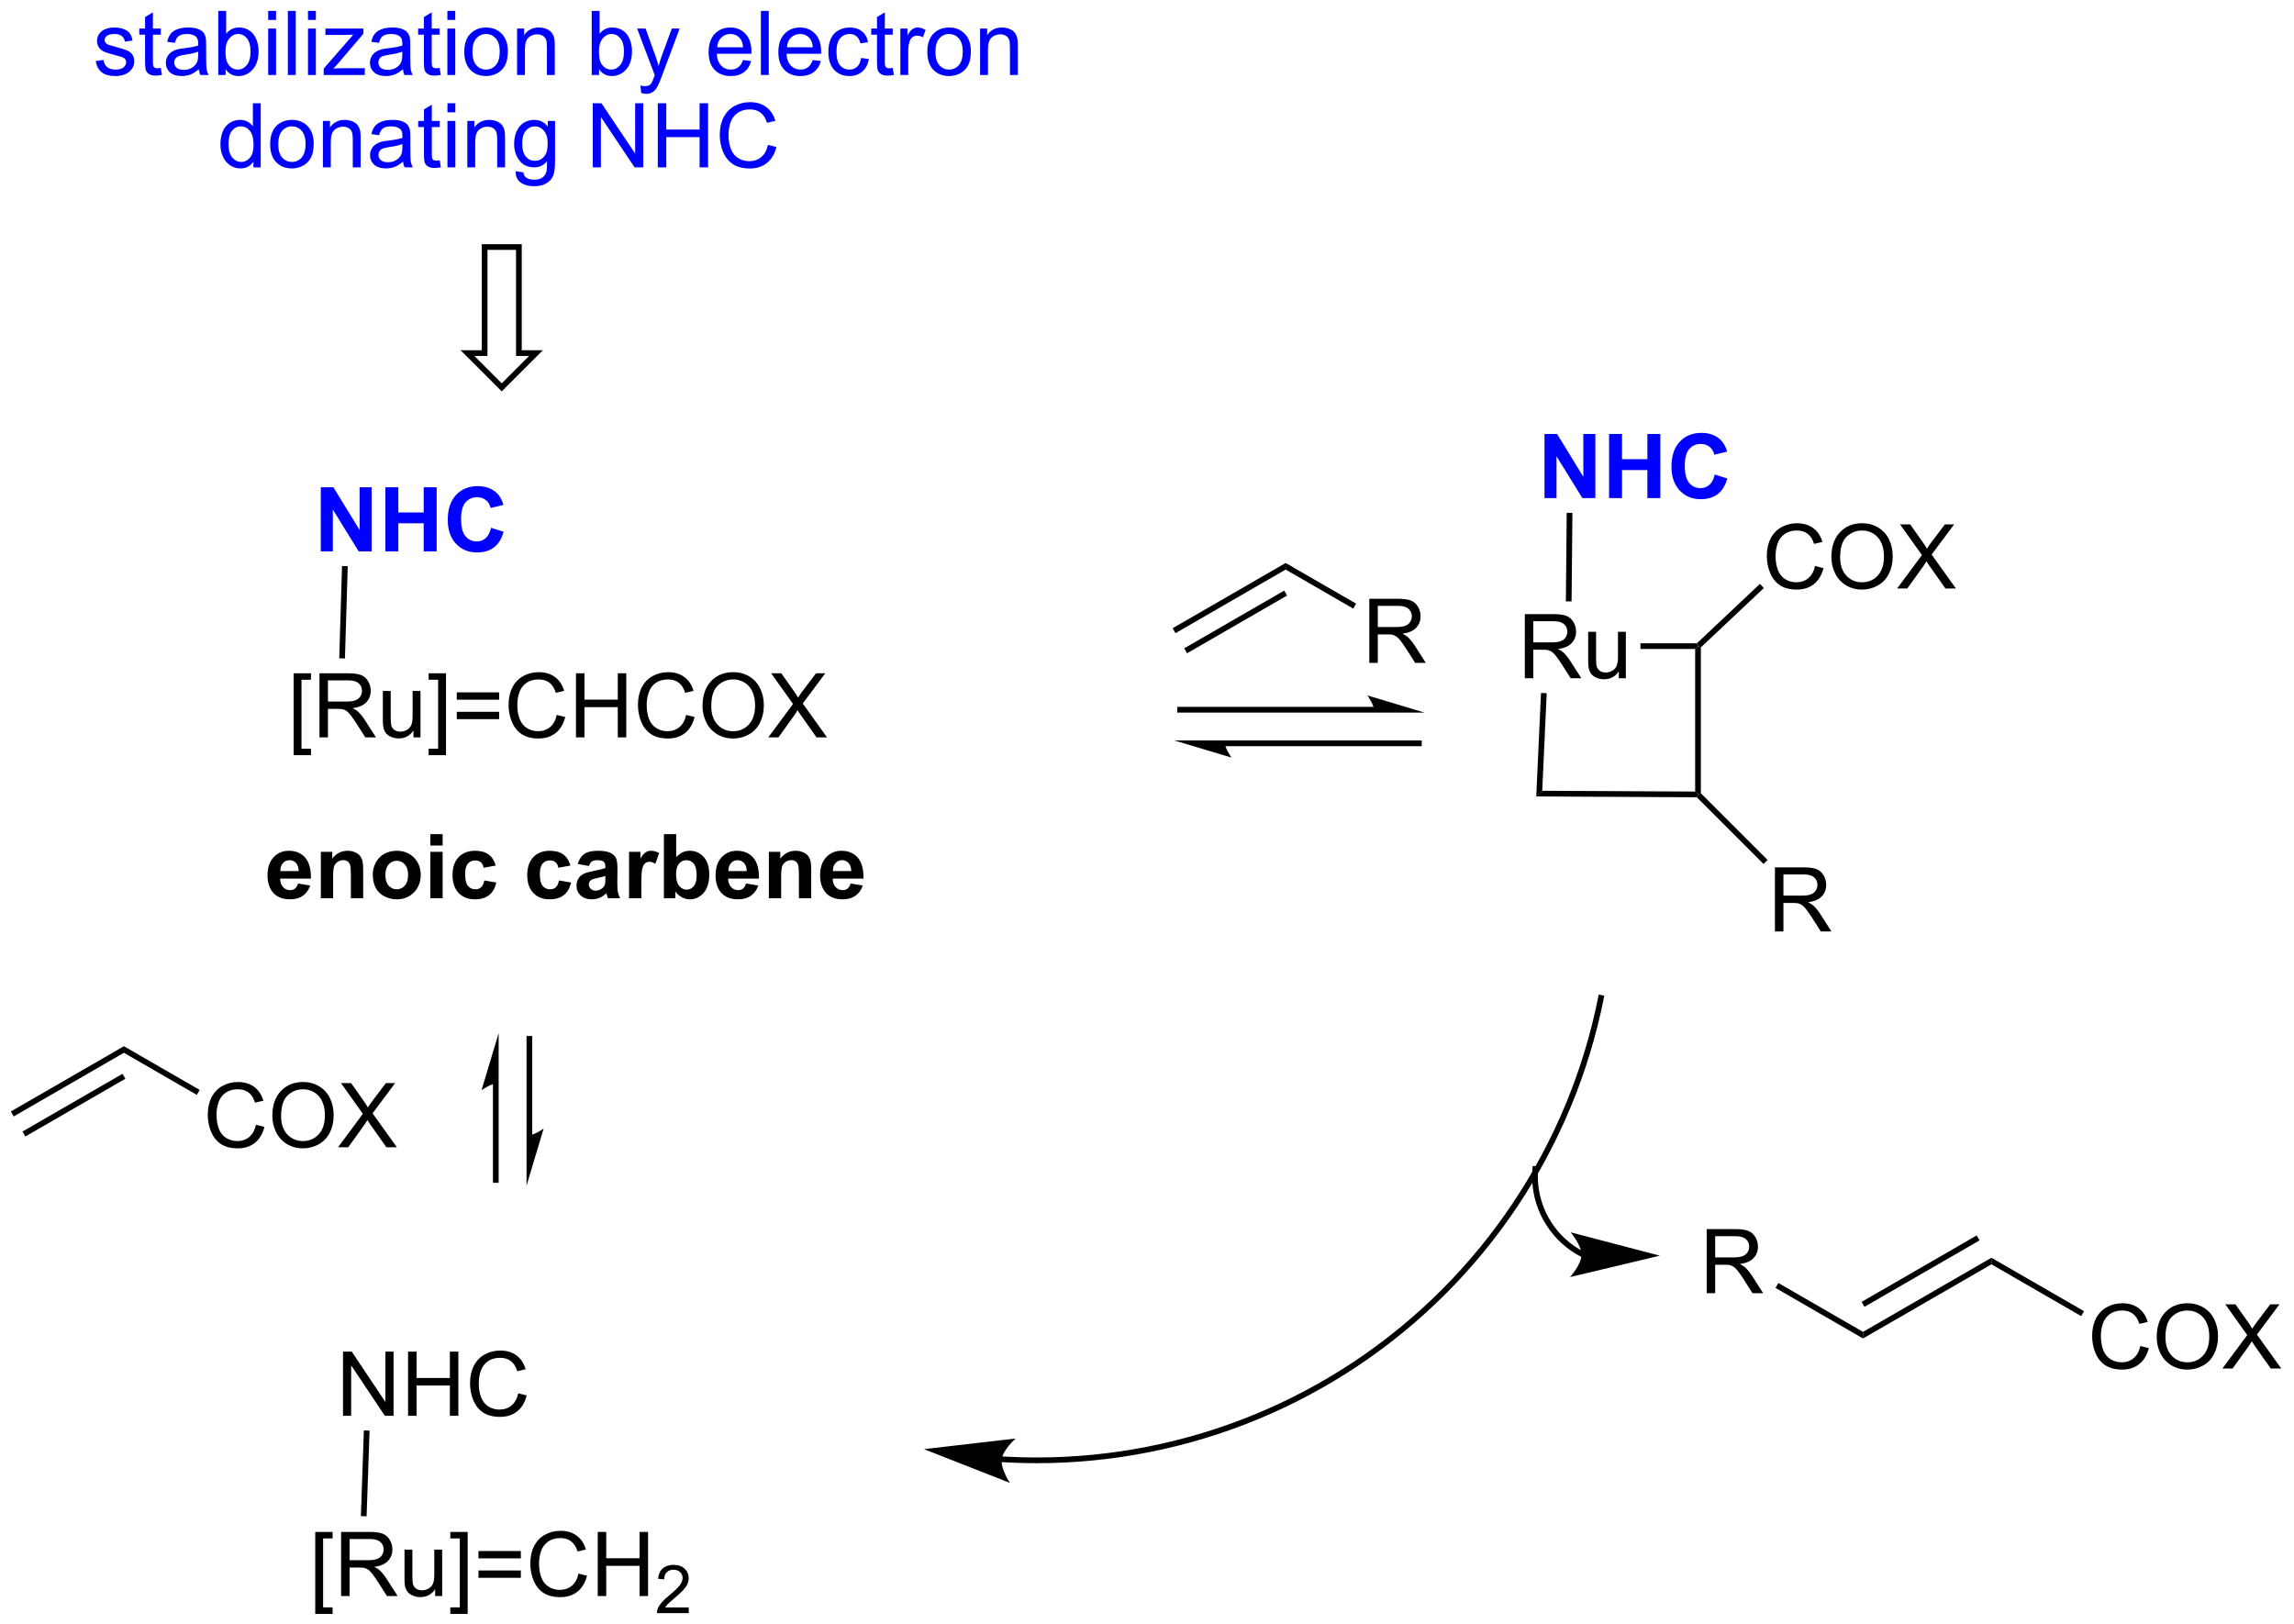 <?xml version="1.0" encoding="UTF-8"?>
<!DOCTYPE svg PUBLIC '-//W3C//DTD SVG 1.0//EN'
          'http://www.w3.org/TR/2001/REC-SVG-20010904/DTD/svg10.dtd'>
<svg stroke-dasharray="none" shape-rendering="auto" xmlns="http://www.w3.org/2000/svg" font-family="'Dialog'" text-rendering="auto" width="562" fill-opacity="1" color-interpolation="auto" color-rendering="auto" preserveAspectRatio="xMidYMid meet" font-size="12px" viewBox="0 0 562 398" fill="black" xmlns:xlink="http://www.w3.org/1999/xlink" stroke="black" image-rendering="auto" stroke-miterlimit="10" stroke-linecap="square" stroke-linejoin="miter" font-style="normal" stroke-width="1" height="398" stroke-dashoffset="0" font-weight="normal" stroke-opacity="1"
><!--Generated by the Batik Graphics2D SVG Generator--><defs id="genericDefs"
  /><g
  ><defs id="defs1"
    ><clipPath clipPathUnits="userSpaceOnUse" id="clipPath1"
      ><path d="M0.633 1.42 L211.204 1.42 L211.204 150.628 L0.633 150.628 L0.633 1.42 Z"
      /></clipPath
      ><clipPath clipPathUnits="userSpaceOnUse" id="clipPath2"
      ><path d="M8.255 16.837 L8.255 161.896 L212.971 161.896 L212.971 16.837 Z"
      /></clipPath
    ></defs
    ><g transform="scale(2.667,2.667) translate(-0.633,-1.42) matrix(1.029,0,0,1.029,-7.858,-15.898)"
    ><path d="M36.393 160.915 L36.393 153.597 L37.943 153.597 L37.943 154.178 L37.096 154.178 L37.096 160.331 L37.943 160.331 L37.943 160.915 L36.393 160.915 ZM38.702 159.323 L38.702 153.597 L41.241 153.597 Q42.006 153.597 42.405 153.75 Q42.803 153.904 43.04 154.295 Q43.28 154.685 43.28 155.159 Q43.28 155.769 42.884 156.188 Q42.491 156.605 41.665 156.717 Q41.967 156.863 42.123 157.003 Q42.454 157.308 42.751 157.763 L43.748 159.323 L42.795 159.323 L42.038 158.131 Q41.704 157.615 41.488 157.342 Q41.275 157.068 41.105 156.959 Q40.936 156.849 40.759 156.808 Q40.631 156.779 40.337 156.779 L39.459 156.779 L39.459 159.323 L38.702 159.323 ZM39.459 156.123 L41.087 156.123 Q41.608 156.123 41.9 156.016 Q42.194 155.909 42.345 155.672 Q42.498 155.435 42.498 155.159 Q42.498 154.753 42.202 154.493 Q41.907 154.23 41.272 154.23 L39.459 154.23 L39.459 156.123 ZM47.096 159.323 L47.096 158.714 Q46.612 159.417 45.779 159.417 Q45.411 159.417 45.094 159.276 Q44.776 159.136 44.62 158.922 Q44.466 158.709 44.404 158.401 Q44.362 158.193 44.362 157.745 L44.362 155.175 L45.065 155.175 L45.065 157.474 Q45.065 158.026 45.107 158.217 Q45.174 158.495 45.388 158.654 Q45.604 158.81 45.919 158.81 Q46.237 158.81 46.513 158.649 Q46.791 158.488 46.906 158.209 Q47.021 157.928 47.021 157.396 L47.021 155.175 L47.724 155.175 L47.724 159.323 L47.096 159.323 ZM50.001 160.915 L48.452 160.915 L48.452 160.331 L49.298 160.331 L49.298 154.178 L48.452 154.178 L48.452 153.597 L50.001 153.597 L50.001 160.915 ZM54.747 155.956 L50.966 155.956 L50.966 155.3 L54.747 155.3 L54.747 155.956 ZM54.747 157.693 L50.966 157.693 L50.966 157.037 L54.747 157.037 L54.747 157.693 ZM59.896 157.316 L60.654 157.506 Q60.416 158.441 59.797 158.933 Q59.177 159.422 58.284 159.422 Q57.357 159.422 56.776 159.045 Q56.198 158.667 55.893 157.954 Q55.591 157.238 55.591 156.417 Q55.591 155.521 55.932 154.857 Q56.276 154.191 56.906 153.844 Q57.536 153.498 58.294 153.498 Q59.154 153.498 59.739 153.935 Q60.325 154.373 60.557 155.167 L59.81 155.342 Q59.612 154.717 59.232 154.433 Q58.854 154.146 58.279 154.146 Q57.62 154.146 57.174 154.464 Q56.732 154.779 56.552 155.313 Q56.372 155.847 56.372 156.412 Q56.372 157.144 56.586 157.688 Q56.799 158.232 57.247 158.503 Q57.698 158.771 58.221 158.771 Q58.857 158.771 59.297 158.404 Q59.739 158.037 59.896 157.316 ZM61.611 159.323 L61.611 153.597 L62.368 153.597 L62.368 155.948 L65.345 155.948 L65.345 153.597 L66.103 153.597 L66.103 159.323 L65.345 159.323 L65.345 156.623 L62.368 156.623 L62.368 159.323 L61.611 159.323 Z" stroke="none" clip-path="url(#clipPath2)"
    /></g
    ><g transform="matrix(2.743,0,0,2.743,-22.642,-46.181)"
    ><path d="M69.769 160.416 L69.769 160.923 L66.929 160.923 Q66.923 160.732 66.991 160.556 Q67.099 160.267 67.337 159.986 Q67.577 159.705 68.028 159.335 Q68.728 158.761 68.974 158.425 Q69.22 158.089 69.22 157.791 Q69.22 157.478 68.995 157.263 Q68.773 157.046 68.411 157.046 Q68.03 157.046 67.802 157.275 Q67.573 157.504 67.571 157.908 L67.028 157.853 Q67.085 157.246 67.448 156.929 Q67.812 156.611 68.423 156.611 Q69.042 156.611 69.401 156.955 Q69.763 157.296 69.763 157.802 Q69.763 158.06 69.657 158.31 Q69.552 158.558 69.306 158.834 Q69.062 159.109 68.493 159.589 Q68.019 159.988 67.884 160.13 Q67.749 160.273 67.661 160.416 L69.769 160.416 Z" stroke="none" clip-path="url(#clipPath2)"
    /></g
    ><g transform="matrix(2.743,0,0,2.743,-22.642,-46.181)"
    ><path d="M38.891 143.294 L38.891 137.567 L39.67 137.567 L42.678 142.062 L42.678 137.567 L43.404 137.567 L43.404 143.294 L42.626 143.294 L39.618 138.794 L39.618 143.294 L38.891 143.294 ZM44.7 143.294 L44.7 137.567 L45.458 137.567 L45.458 139.919 L48.434 139.919 L48.434 137.567 L49.192 137.567 L49.192 143.294 L48.434 143.294 L48.434 140.594 L45.458 140.594 L45.458 143.294 L44.7 143.294 ZM54.54 141.286 L55.298 141.476 Q55.061 142.411 54.441 142.904 Q53.821 143.393 52.928 143.393 Q52.001 143.393 51.42 143.016 Q50.842 142.638 50.537 141.924 Q50.235 141.208 50.235 140.388 Q50.235 139.492 50.576 138.828 Q50.92 138.161 51.55 137.815 Q52.18 137.469 52.938 137.469 Q53.798 137.469 54.384 137.906 Q54.969 138.344 55.201 139.138 L54.454 139.312 Q54.256 138.687 53.876 138.404 Q53.498 138.117 52.923 138.117 Q52.264 138.117 51.819 138.435 Q51.376 138.75 51.196 139.284 Q51.016 139.817 51.016 140.383 Q51.016 141.114 51.23 141.659 Q51.444 142.203 51.891 142.474 Q52.342 142.742 52.865 142.742 Q53.501 142.742 53.941 142.375 Q54.384 142.008 54.54 141.286 Z" stroke="none" clip-path="url(#clipPath2)"
    /></g
    ><g transform="matrix(2.743,0,0,2.743,-22.642,-46.181)"
    ><path d="M40.996 152.275 L40.486 152.258 L40.752 144.603 L41.262 144.621 Z" stroke="none" clip-path="url(#clipPath2)"
    /></g
    ><g transform="matrix(2.743,0,0,2.743,-22.642,-46.181)"
    ><path d="M34.479 84.292 L34.479 76.974 L36.029 76.974 L36.029 77.555 L35.182 77.555 L35.182 83.709 L36.029 83.709 L36.029 84.292 L34.479 84.292 ZM36.788 82.701 L36.788 76.974 L39.327 76.974 Q40.093 76.974 40.491 77.128 Q40.889 77.281 41.126 77.672 Q41.366 78.063 41.366 78.537 Q41.366 79.146 40.97 79.565 Q40.577 79.982 39.751 80.094 Q40.053 80.24 40.21 80.38 Q40.541 80.685 40.837 81.141 L41.835 82.701 L40.882 82.701 L40.124 81.508 Q39.791 80.992 39.574 80.719 Q39.361 80.445 39.191 80.336 Q39.022 80.227 38.845 80.185 Q38.718 80.156 38.423 80.156 L37.546 80.156 L37.546 82.701 L36.788 82.701 ZM37.546 79.5 L39.173 79.5 Q39.694 79.5 39.986 79.393 Q40.28 79.287 40.431 79.05 Q40.585 78.813 40.585 78.537 Q40.585 78.13 40.288 77.87 Q39.994 77.607 39.358 77.607 L37.546 77.607 L37.546 79.5 ZM45.182 82.701 L45.182 82.091 Q44.698 82.794 43.865 82.794 Q43.498 82.794 43.18 82.654 Q42.862 82.513 42.706 82.3 Q42.552 82.086 42.49 81.779 Q42.448 81.57 42.448 81.123 L42.448 78.552 L43.151 78.552 L43.151 80.852 Q43.151 81.404 43.193 81.594 Q43.261 81.873 43.474 82.031 Q43.69 82.188 44.005 82.188 Q44.323 82.188 44.599 82.026 Q44.878 81.865 44.992 81.586 Q45.107 81.305 45.107 80.774 L45.107 78.552 L45.81 78.552 L45.81 82.701 L45.182 82.701 ZM48.087 84.292 L46.538 84.292 L46.538 83.709 L47.384 83.709 L47.384 77.555 L46.538 77.555 L46.538 76.974 L48.087 76.974 L48.087 84.292 ZM52.833 79.334 L49.052 79.334 L49.052 78.677 L52.833 78.677 L52.833 79.334 ZM52.833 81.07 L49.052 81.07 L49.052 80.414 L52.833 80.414 L52.833 81.07 ZM57.982 80.693 L58.74 80.883 Q58.503 81.818 57.883 82.31 Q57.263 82.8 56.37 82.8 Q55.443 82.8 54.862 82.422 Q54.284 82.044 53.979 81.331 Q53.677 80.615 53.677 79.794 Q53.677 78.899 54.018 78.235 Q54.362 77.568 54.992 77.222 Q55.623 76.875 56.38 76.875 Q57.24 76.875 57.826 77.313 Q58.412 77.75 58.643 78.544 L57.896 78.719 Q57.698 78.094 57.318 77.81 Q56.94 77.524 56.365 77.524 Q55.706 77.524 55.261 77.841 Q54.818 78.156 54.638 78.69 Q54.458 79.224 54.458 79.789 Q54.458 80.521 54.672 81.065 Q54.886 81.61 55.333 81.88 Q55.784 82.149 56.307 82.149 Q56.943 82.149 57.383 81.781 Q57.826 81.414 57.982 80.693 ZM59.697 82.701 L59.697 76.974 L60.455 76.974 L60.455 79.326 L63.431 79.326 L63.431 76.974 L64.189 76.974 L64.189 82.701 L63.431 82.701 L63.431 80 L60.455 80 L60.455 82.701 L59.697 82.701 ZM69.537 80.693 L70.294 80.883 Q70.057 81.818 69.438 82.31 Q68.818 82.8 67.925 82.8 Q66.998 82.8 66.417 82.422 Q65.839 82.044 65.534 81.331 Q65.232 80.615 65.232 79.794 Q65.232 78.899 65.573 78.235 Q65.917 77.568 66.547 77.222 Q67.177 76.875 67.935 76.875 Q68.794 76.875 69.38 77.313 Q69.966 77.75 70.198 78.544 L69.451 78.719 Q69.253 78.094 68.873 77.81 Q68.495 77.524 67.919 77.524 Q67.26 77.524 66.815 77.841 Q66.373 78.156 66.193 78.69 Q66.013 79.224 66.013 79.789 Q66.013 80.521 66.227 81.065 Q66.44 81.61 66.888 81.88 Q67.339 82.149 67.862 82.149 Q68.498 82.149 68.938 81.781 Q69.38 81.414 69.537 80.693 ZM70.999 79.912 Q70.999 78.485 71.764 77.68 Q72.53 76.873 73.741 76.873 Q74.533 76.873 75.168 77.253 Q75.806 77.63 76.139 78.308 Q76.475 78.985 76.475 79.844 Q76.475 80.716 76.124 81.404 Q75.772 82.091 75.126 82.445 Q74.483 82.8 73.736 82.8 Q72.928 82.8 72.29 82.409 Q71.655 82.016 71.327 81.341 Q70.999 80.664 70.999 79.912 ZM71.78 79.922 Q71.78 80.959 72.335 81.555 Q72.892 82.149 73.733 82.149 Q74.587 82.149 75.139 81.547 Q75.694 80.945 75.694 79.841 Q75.694 79.141 75.457 78.62 Q75.22 78.099 74.764 77.813 Q74.311 77.524 73.744 77.524 Q72.939 77.524 72.358 78.078 Q71.78 78.63 71.78 79.922 ZM76.87 82.701 L79.083 79.716 L77.13 76.974 L78.034 76.974 L79.073 78.443 Q79.396 78.899 79.534 79.146 Q79.724 78.834 79.987 78.492 L81.138 76.974 L81.964 76.974 L79.951 79.672 L82.12 82.701 L81.182 82.701 L79.74 80.656 Q79.62 80.482 79.49 80.274 Q79.3 80.586 79.216 80.703 L77.779 82.701 L76.87 82.701 Z" stroke="none" clip-path="url(#clipPath2)"
    /></g
    ><g fill="blue" transform="matrix(2.743,0,0,2.743,-22.642,-46.181)" stroke="blue"
    ><path d="M36.905 66.084 L36.905 60.358 L38.03 60.358 L40.374 64.18 L40.374 60.358 L41.449 60.358 L41.449 66.084 L40.288 66.084 L37.981 62.35 L37.981 66.084 L36.905 66.084 ZM42.675 66.084 L42.675 60.358 L43.831 60.358 L43.831 62.61 L46.096 62.61 L46.096 60.358 L47.253 60.358 L47.253 66.084 L46.096 66.084 L46.096 63.579 L43.831 63.579 L43.831 66.084 L42.675 66.084 ZM52.113 63.977 L53.233 64.334 Q52.975 65.272 52.376 65.727 Q51.777 66.183 50.856 66.183 Q49.715 66.183 48.981 65.404 Q48.246 64.623 48.246 63.272 Q48.246 61.842 48.983 61.05 Q49.723 60.259 50.926 60.259 Q51.975 60.259 52.632 60.881 Q53.022 61.248 53.218 61.936 L52.074 62.209 Q51.973 61.764 51.65 61.506 Q51.327 61.248 50.866 61.248 Q50.231 61.248 49.832 61.707 Q49.436 62.162 49.436 63.186 Q49.436 64.272 49.827 64.733 Q50.218 65.194 50.843 65.194 Q51.303 65.194 51.634 64.902 Q51.968 64.608 52.113 63.977 Z" stroke="none" clip-path="url(#clipPath2)"
    /></g
    ><g transform="matrix(2.743,0,0,2.743,-22.642,-46.181)"
    ><path d="M39.063 75.652 L38.553 75.636 L38.802 67.395 L39.312 67.41 Z" stroke="none" clip-path="url(#clipPath2)"
    /></g
    ><g transform="matrix(2.743,0,0,2.743,-22.642,-46.181)"
    ><path d="M144.442 77.416 L144.442 71.69 L146.981 71.69 Q147.746 71.69 148.145 71.843 Q148.543 71.997 148.78 72.388 Q149.02 72.778 149.02 73.252 Q149.02 73.862 148.624 74.281 Q148.231 74.698 147.405 74.809 Q147.707 74.955 147.864 75.096 Q148.194 75.401 148.491 75.856 L149.489 77.416 L148.536 77.416 L147.778 76.224 Q147.444 75.708 147.228 75.434 Q147.015 75.161 146.845 75.052 Q146.676 74.942 146.499 74.901 Q146.371 74.872 146.077 74.872 L145.2 74.872 L145.2 77.416 L144.442 77.416 ZM145.2 74.216 L146.827 74.216 Q147.348 74.216 147.64 74.109 Q147.934 74.002 148.085 73.765 Q148.239 73.528 148.239 73.252 Q148.239 72.846 147.942 72.586 Q147.648 72.323 147.012 72.323 L145.2 72.323 L145.2 74.216 ZM152.836 77.416 L152.836 76.807 Q152.352 77.51 151.519 77.51 Q151.151 77.51 150.834 77.369 Q150.516 77.229 150.36 77.015 Q150.206 76.802 150.144 76.494 Q150.102 76.286 150.102 75.838 L150.102 73.268 L150.805 73.268 L150.805 75.567 Q150.805 76.119 150.847 76.309 Q150.915 76.588 151.128 76.747 Q151.344 76.903 151.659 76.903 Q151.977 76.903 152.253 76.742 Q152.532 76.58 152.646 76.302 Q152.761 76.02 152.761 75.489 L152.761 73.268 L153.464 73.268 L153.464 77.416 L152.836 77.416 Z" stroke="none" clip-path="url(#clipPath2)"
    /></g
    ><g transform="matrix(2.743,0,0,2.743,-22.642,-46.181)"
    ><path d="M145.887 78.731 L146.397 78.755 L145.996 87.469 L145.462 87.976 Z" stroke="none" clip-path="url(#clipPath2)"
    /></g
    ><g transform="matrix(2.743,0,0,2.743,-22.642,-46.181)"
    ><path d="M145.462 87.976 L145.996 87.469 L159.655 87.539 L159.91 87.795 L159.804 88.05 Z" stroke="none" clip-path="url(#clipPath2)"
    /></g
    ><g transform="matrix(2.743,0,0,2.743,-22.642,-46.181)"
    ><path d="M160.165 87.69 L159.91 87.795 L159.655 87.539 L159.655 74.807 L159.91 74.552 L160.165 74.662 Z" stroke="none" clip-path="url(#clipPath2)"
    /></g
    ><g transform="matrix(2.743,0,0,2.743,-22.642,-46.181)"
    ><path d="M159.809 74.296 L159.91 74.552 L159.655 74.807 L154.768 74.806 L154.768 74.296 Z" stroke="none" clip-path="url(#clipPath2)"
    /></g
    ><g transform="matrix(2.743,0,0,2.743,-22.642,-46.181)"
    ><path d="M170.361 67.391 L171.119 67.582 Q170.881 68.516 170.262 69.009 Q169.642 69.498 168.749 69.498 Q167.822 69.498 167.241 69.121 Q166.663 68.743 166.358 68.029 Q166.056 67.313 166.056 66.493 Q166.056 65.597 166.397 64.933 Q166.741 64.266 167.371 63.92 Q168.001 63.574 168.759 63.574 Q169.619 63.574 170.204 64.011 Q170.79 64.449 171.022 65.243 L170.275 65.417 Q170.077 64.792 169.697 64.509 Q169.319 64.222 168.744 64.222 Q168.085 64.222 167.639 64.54 Q167.197 64.855 167.017 65.389 Q166.837 65.923 166.837 66.488 Q166.837 67.219 167.051 67.764 Q167.264 68.308 167.712 68.579 Q168.163 68.847 168.686 68.847 Q169.322 68.847 169.762 68.48 Q170.204 68.113 170.361 67.391 ZM171.823 66.61 Q171.823 65.183 172.589 64.378 Q173.354 63.571 174.565 63.571 Q175.357 63.571 175.992 63.951 Q176.63 64.329 176.964 65.006 Q177.299 65.683 177.299 66.542 Q177.299 67.415 176.948 68.102 Q176.596 68.79 175.951 69.144 Q175.307 69.498 174.56 69.498 Q173.753 69.498 173.115 69.108 Q172.479 68.714 172.151 68.04 Q171.823 67.363 171.823 66.61 ZM172.604 66.621 Q172.604 67.657 173.159 68.253 Q173.716 68.847 174.557 68.847 Q175.411 68.847 175.964 68.246 Q176.518 67.644 176.518 66.54 Q176.518 65.839 176.281 65.319 Q176.044 64.798 175.589 64.511 Q175.136 64.222 174.568 64.222 Q173.763 64.222 173.182 64.777 Q172.604 65.329 172.604 66.621 ZM177.694 69.399 L179.908 66.415 L177.954 63.673 L178.858 63.673 L179.897 65.141 Q180.22 65.597 180.358 65.844 Q180.548 65.532 180.811 65.191 L181.962 63.673 L182.788 63.673 L180.775 66.371 L182.944 69.399 L182.006 69.399 L180.564 67.355 Q180.444 67.18 180.314 66.972 Q180.124 67.285 180.04 67.402 L178.603 69.399 L177.694 69.399 Z" stroke="none" clip-path="url(#clipPath2)"
    /></g
    ><g transform="matrix(2.743,0,0,2.743,-22.642,-46.181)"
    ><path d="M160.165 74.662 L159.91 74.552 L159.809 74.296 L165.439 68.99 L165.789 69.361 Z" stroke="none" clip-path="url(#clipPath2)"
    /></g
    ><g transform="matrix(2.743,0,0,2.743,-22.642,-46.181)"
    ><path d="M166.78 100.035 L166.78 94.309 L169.319 94.309 Q170.085 94.309 170.483 94.462 Q170.882 94.616 171.119 95.007 Q171.358 95.397 171.358 95.871 Q171.358 96.481 170.963 96.9 Q170.569 97.317 169.744 97.428 Q170.046 97.574 170.202 97.715 Q170.533 98.02 170.83 98.475 L171.827 100.035 L170.874 100.035 L170.116 98.843 Q169.783 98.327 169.567 98.053 Q169.353 97.78 169.184 97.671 Q169.015 97.561 168.838 97.52 Q168.71 97.491 168.416 97.491 L167.538 97.491 L167.538 100.035 L166.78 100.035 ZM167.538 96.835 L169.166 96.835 Q169.686 96.835 169.978 96.728 Q170.272 96.621 170.423 96.384 Q170.577 96.147 170.577 95.871 Q170.577 95.465 170.28 95.204 Q169.986 94.942 169.351 94.942 L167.538 94.942 L167.538 96.835 Z" stroke="none" clip-path="url(#clipPath2)"
    /></g
    ><g transform="matrix(2.743,0,0,2.743,-22.642,-46.181)"
    ><path d="M159.804 88.05 L159.91 87.795 L160.165 87.69 L166.124 93.648 L165.763 94.009 Z" stroke="none" clip-path="url(#clipPath2)"
    /></g
    ><g transform="matrix(2.743,0,0,2.743,-22.642,-46.181)"
    ><path d="M131.022 79.975 L113.651 79.975 L113.396 79.975 L113.396 80.485 L113.651 80.485 L131.022 80.485 L131.277 80.485 L131.277 79.975 L131.022 79.975 ZM135.486 80.485 L130.384 78.954 C130.384 78.954 131.022 79.815 131.022 80.485 ZM134.976 82.975 L117.605 82.975 L117.35 82.975 L117.35 83.485 L117.605 83.485 L134.976 83.485 L135.231 83.485 L135.231 82.975 L134.976 82.975 ZM113.141 82.975 L118.243 84.505 C118.243 84.505 117.605 83.644 117.605 82.975 Z" stroke="none" clip-path="url(#clipPath2)"
    /></g
    ><g transform="matrix(2.743,0,0,2.743,-22.642,-46.181)"
    ><path d="M113.241 73.392 L112.986 72.95 L123.08 67.122 L123.08 67.711 ZM114.277 75.186 L123.208 70.03 L122.953 69.588 L114.022 74.744 Z" stroke="none" clip-path="url(#clipPath2)"
    /></g
    ><g transform="matrix(2.743,0,0,2.743,-22.642,-46.181)"
    ><path d="M130.552 76.046 L130.552 70.319 L133.091 70.319 Q133.857 70.319 134.255 70.473 Q134.654 70.627 134.891 71.017 Q135.13 71.408 135.13 71.882 Q135.13 72.491 134.735 72.91 Q134.341 73.327 133.516 73.439 Q133.818 73.585 133.974 73.726 Q134.305 74.03 134.602 74.486 L135.599 76.046 L134.646 76.046 L133.888 74.853 Q133.555 74.338 133.339 74.064 Q133.125 73.791 132.956 73.681 Q132.787 73.572 132.61 73.53 Q132.482 73.502 132.188 73.502 L131.31 73.502 L131.31 76.046 L130.552 76.046 ZM131.31 72.845 L132.938 72.845 Q133.459 72.845 133.75 72.739 Q134.044 72.632 134.196 72.395 Q134.349 72.158 134.349 71.882 Q134.349 71.476 134.052 71.215 Q133.758 70.952 133.123 70.952 L131.31 70.952 L131.31 72.845 Z" stroke="none" clip-path="url(#clipPath2)"
    /></g
    ><g transform="matrix(2.743,0,0,2.743,-22.642,-46.181)"
    ><path d="M123.08 67.711 L123.08 67.122 L129.371 70.754 L129.116 71.196 Z" stroke="none" clip-path="url(#clipPath2)"
    /></g
    ><g transform="matrix(2.743,0,0,2.743,-22.642,-46.181)"
    ><path d="M34.87 95.751 L35.963 95.933 Q35.752 96.535 35.297 96.85 Q34.843 97.165 34.158 97.165 Q33.078 97.165 32.557 96.457 Q32.148 95.891 32.148 95.027 Q32.148 93.996 32.687 93.412 Q33.226 92.829 34.049 92.829 Q34.976 92.829 35.51 93.441 Q36.047 94.05 36.023 95.313 L33.273 95.313 Q33.283 95.8 33.536 96.074 Q33.791 96.345 34.172 96.345 Q34.429 96.345 34.604 96.204 Q34.781 96.063 34.87 95.751 ZM34.932 94.641 Q34.922 94.165 34.687 93.918 Q34.453 93.668 34.117 93.668 Q33.758 93.668 33.523 93.931 Q33.289 94.191 33.291 94.641 L34.932 94.641 ZM40.691 97.071 L39.592 97.071 L39.592 94.954 Q39.592 94.282 39.522 94.084 Q39.452 93.886 39.293 93.777 Q39.136 93.668 38.912 93.668 Q38.629 93.668 38.402 93.824 Q38.175 93.98 38.09 94.238 Q38.006 94.496 38.006 95.191 L38.006 97.071 L36.91 97.071 L36.91 92.923 L37.928 92.923 L37.928 93.532 Q38.472 92.829 39.295 92.829 Q39.66 92.829 39.959 92.959 Q40.261 93.089 40.415 93.293 Q40.569 93.496 40.629 93.754 Q40.691 94.011 40.691 94.493 L40.691 97.071 ZM41.549 94.938 Q41.549 94.391 41.817 93.881 Q42.088 93.368 42.583 93.1 Q43.078 92.829 43.687 92.829 Q44.627 92.829 45.229 93.441 Q45.83 94.05 45.83 94.985 Q45.83 95.925 45.224 96.545 Q44.617 97.165 43.695 97.165 Q43.125 97.165 42.606 96.907 Q42.088 96.649 41.817 96.152 Q41.549 95.652 41.549 94.938 ZM42.674 94.996 Q42.674 95.613 42.966 95.941 Q43.26 96.269 43.69 96.269 Q44.12 96.269 44.411 95.941 Q44.703 95.613 44.703 94.988 Q44.703 94.379 44.411 94.05 Q44.12 93.722 43.69 93.722 Q43.26 93.722 42.966 94.05 Q42.674 94.379 42.674 94.996 ZM46.691 92.36 L46.691 91.345 L47.787 91.345 L47.787 92.36 L46.691 92.36 ZM46.691 97.071 L46.691 92.923 L47.787 92.923 L47.787 97.071 L46.691 97.071 ZM52.531 94.149 L51.448 94.345 Q51.393 94.019 51.2 93.855 Q51.008 93.691 50.698 93.691 Q50.289 93.691 50.044 93.975 Q49.799 94.259 49.799 94.923 Q49.799 95.66 50.047 95.964 Q50.297 96.269 50.713 96.269 Q51.026 96.269 51.224 96.092 Q51.424 95.915 51.508 95.48 L52.586 95.665 Q52.416 96.407 51.94 96.787 Q51.463 97.165 50.664 97.165 Q49.752 97.165 49.211 96.592 Q48.672 96.016 48.672 95.001 Q48.672 93.972 49.213 93.402 Q49.758 92.829 50.682 92.829 Q51.44 92.829 51.888 93.154 Q52.336 93.48 52.531 94.149 ZM59.203 94.149 L58.12 94.345 Q58.065 94.019 57.872 93.855 Q57.679 93.691 57.37 93.691 Q56.961 93.691 56.716 93.975 Q56.471 94.259 56.471 94.923 Q56.471 95.66 56.718 95.964 Q56.968 96.269 57.385 96.269 Q57.698 96.269 57.895 96.092 Q58.096 95.915 58.179 95.48 L59.258 95.665 Q59.088 96.407 58.612 96.787 Q58.135 97.165 57.336 97.165 Q56.424 97.165 55.883 96.592 Q55.343 96.016 55.343 95.001 Q55.343 93.972 55.885 93.402 Q56.429 92.829 57.354 92.829 Q58.112 92.829 58.56 93.154 Q59.008 93.48 59.203 94.149 ZM60.855 94.188 L59.858 94.009 Q60.027 93.407 60.436 93.118 Q60.847 92.829 61.655 92.829 Q62.389 92.829 62.748 93.004 Q63.108 93.175 63.254 93.444 Q63.402 93.712 63.402 94.425 L63.389 95.707 Q63.389 96.254 63.441 96.514 Q63.496 96.774 63.639 97.071 L62.553 97.071 Q62.511 96.962 62.449 96.746 Q62.42 96.649 62.41 96.618 Q62.129 96.891 61.808 97.029 Q61.488 97.165 61.123 97.165 Q60.483 97.165 60.113 96.819 Q59.746 96.47 59.746 95.938 Q59.746 95.587 59.912 95.311 Q60.082 95.035 60.384 94.889 Q60.686 94.743 61.256 94.634 Q62.027 94.488 62.324 94.363 L62.324 94.254 Q62.324 93.938 62.168 93.803 Q62.011 93.668 61.577 93.668 Q61.285 93.668 61.121 93.785 Q60.957 93.899 60.855 94.188 ZM62.324 95.079 Q62.113 95.149 61.655 95.248 Q61.199 95.345 61.058 95.438 Q60.842 95.589 60.842 95.824 Q60.842 96.056 61.014 96.225 Q61.186 96.391 61.452 96.391 Q61.748 96.391 62.019 96.196 Q62.217 96.048 62.28 95.832 Q62.324 95.691 62.324 95.298 L62.324 95.079 ZM65.534 97.071 L64.437 97.071 L64.437 92.923 L65.455 92.923 L65.455 93.511 Q65.718 93.095 65.927 92.962 Q66.135 92.829 66.401 92.829 Q66.776 92.829 67.125 93.035 L66.784 93.993 Q66.507 93.813 66.268 93.813 Q66.039 93.813 65.877 93.941 Q65.718 94.066 65.625 94.399 Q65.534 94.73 65.534 95.79 L65.534 97.071 ZM67.55 97.071 L67.55 91.345 L68.647 91.345 L68.647 93.407 Q69.155 92.829 69.85 92.829 Q70.608 92.829 71.103 93.379 Q71.6 93.925 71.6 94.954 Q71.6 96.016 71.095 96.592 Q70.59 97.165 69.866 97.165 Q69.511 97.165 69.165 96.988 Q68.819 96.808 68.569 96.462 L68.569 97.071 L67.55 97.071 ZM68.639 94.907 Q68.639 95.55 68.842 95.86 Q69.129 96.298 69.6 96.298 Q69.965 96.298 70.22 95.988 Q70.475 95.675 70.475 95.009 Q70.475 94.298 70.217 93.983 Q69.959 93.668 69.558 93.668 Q69.162 93.668 68.899 93.975 Q68.639 94.282 68.639 94.907 ZM74.885 95.751 L75.979 95.933 Q75.768 96.535 75.312 96.85 Q74.859 97.165 74.174 97.165 Q73.093 97.165 72.573 96.457 Q72.164 95.891 72.164 95.027 Q72.164 93.996 72.703 93.412 Q73.242 92.829 74.065 92.829 Q74.992 92.829 75.526 93.441 Q76.062 94.05 76.039 95.313 L73.289 95.313 Q73.299 95.8 73.552 96.074 Q73.807 96.345 74.187 96.345 Q74.445 96.345 74.62 96.204 Q74.796 96.063 74.885 95.751 ZM74.948 94.641 Q74.937 94.165 74.703 93.918 Q74.468 93.668 74.132 93.668 Q73.773 93.668 73.539 93.931 Q73.304 94.191 73.307 94.641 L74.948 94.641 ZM80.707 97.071 L79.608 97.071 L79.608 94.954 Q79.608 94.282 79.537 94.084 Q79.467 93.886 79.308 93.777 Q79.152 93.668 78.928 93.668 Q78.644 93.668 78.418 93.824 Q78.191 93.98 78.105 94.238 Q78.022 94.496 78.022 95.191 L78.022 97.071 L76.925 97.071 L76.925 92.923 L77.944 92.923 L77.944 93.532 Q78.488 92.829 79.311 92.829 Q79.675 92.829 79.975 92.959 Q80.277 93.089 80.431 93.293 Q80.584 93.496 80.644 93.754 Q80.707 94.011 80.707 94.493 L80.707 97.071 ZM84.221 95.751 L85.315 95.933 Q85.104 96.535 84.648 96.85 Q84.195 97.165 83.51 97.165 Q82.429 97.165 81.909 96.457 Q81.5 95.891 81.5 95.027 Q81.5 93.996 82.039 93.412 Q82.578 92.829 83.401 92.829 Q84.328 92.829 84.862 93.441 Q85.398 94.05 85.375 95.313 L82.625 95.313 Q82.635 95.8 82.888 96.074 Q83.143 96.345 83.523 96.345 Q83.781 96.345 83.955 96.204 Q84.132 96.063 84.221 95.751 ZM84.284 94.641 Q84.273 94.165 84.039 93.918 Q83.804 93.668 83.468 93.668 Q83.109 93.668 82.875 93.931 Q82.64 94.191 82.643 94.641 L84.284 94.641 Z" stroke="none" clip-path="url(#clipPath2)"
    /></g
    ><g transform="matrix(2.743,0,0,2.743,-22.642,-46.181)"
    ><path d="M174.648 136.39 L174.648 135.801 L186.118 129.179 L186.118 129.768 ZM174.776 133.564 L185.054 127.63 L184.798 127.189 L174.521 133.122 Z" stroke="none" clip-path="url(#clipPath2)"
    /></g
    ><g transform="matrix(2.743,0,0,2.743,-22.642,-46.181)"
    ><path d="M199.415 137.063 L200.173 137.253 Q199.936 138.188 199.316 138.68 Q198.697 139.17 197.803 139.17 Q196.876 139.17 196.296 138.792 Q195.718 138.415 195.413 137.701 Q195.111 136.985 195.111 136.165 Q195.111 135.269 195.452 134.605 Q195.796 133.938 196.426 133.592 Q197.056 133.245 197.814 133.245 Q198.673 133.245 199.259 133.683 Q199.845 134.12 200.077 134.915 L199.329 135.089 Q199.132 134.464 198.751 134.18 Q198.374 133.894 197.798 133.894 Q197.139 133.894 196.694 134.211 Q196.251 134.526 196.072 135.06 Q195.892 135.594 195.892 136.159 Q195.892 136.891 196.106 137.435 Q196.319 137.98 196.767 138.25 Q197.218 138.519 197.741 138.519 Q198.376 138.519 198.816 138.151 Q199.259 137.784 199.415 137.063 ZM200.878 136.282 Q200.878 134.855 201.643 134.05 Q202.409 133.243 203.62 133.243 Q204.411 133.243 205.047 133.623 Q205.685 134 206.018 134.678 Q206.354 135.355 206.354 136.214 Q206.354 137.086 206.003 137.774 Q205.651 138.461 205.005 138.816 Q204.362 139.17 203.615 139.17 Q202.807 139.17 202.169 138.779 Q201.534 138.386 201.206 137.711 Q200.878 137.034 200.878 136.282 ZM201.659 136.292 Q201.659 137.329 202.214 137.925 Q202.771 138.519 203.612 138.519 Q204.466 138.519 205.018 137.917 Q205.573 137.316 205.573 136.211 Q205.573 135.511 205.336 134.99 Q205.099 134.469 204.643 134.183 Q204.19 133.894 203.623 133.894 Q202.818 133.894 202.237 134.448 Q201.659 135 201.659 136.292 ZM206.749 139.071 L208.962 136.086 L207.009 133.344 L207.913 133.344 L208.952 134.813 Q209.275 135.269 209.413 135.516 Q209.603 135.204 209.866 134.863 L211.017 133.344 L211.843 133.344 L209.829 136.042 L211.999 139.071 L211.061 139.071 L209.619 137.026 Q209.499 136.852 209.369 136.644 Q209.178 136.956 209.095 137.073 L207.658 139.071 L206.749 139.071 Z" stroke="none" clip-path="url(#clipPath2)"
    /></g
    ><g transform="matrix(2.743,0,0,2.743,-22.642,-46.181)"
    ><path d="M186.118 129.768 L186.118 129.179 L194.388 133.954 L194.133 134.396 Z" stroke="none" clip-path="url(#clipPath2)"
    /></g
    ><g transform="matrix(2.743,0,0,2.743,-22.642,-46.181)"
    ><path d="M160.684 132.349 L160.684 126.622 L163.223 126.622 Q163.989 126.622 164.387 126.776 Q164.786 126.93 165.023 127.32 Q165.262 127.711 165.262 128.185 Q165.262 128.794 164.867 129.214 Q164.473 129.63 163.648 129.742 Q163.95 129.888 164.106 130.029 Q164.437 130.333 164.734 130.789 L165.731 132.349 L164.778 132.349 L164.02 131.156 Q163.687 130.641 163.471 130.367 Q163.257 130.094 163.088 129.984 Q162.919 129.875 162.742 129.833 Q162.614 129.805 162.32 129.805 L161.442 129.805 L161.442 132.349 L160.684 132.349 ZM161.442 129.149 L163.07 129.149 Q163.59 129.149 163.882 129.042 Q164.176 128.935 164.327 128.698 Q164.481 128.461 164.481 128.185 Q164.481 127.779 164.184 127.518 Q163.89 127.255 163.255 127.255 L161.442 127.255 L161.442 129.149 Z" stroke="none" clip-path="url(#clipPath2)"
    /></g
    ><g transform="matrix(2.743,0,0,2.743,-22.642,-46.181)"
    ><path d="M174.648 135.801 L174.648 136.39 L166.833 131.878 L167.088 131.436 Z" stroke="none" clip-path="url(#clipPath2)"
    /></g
    ><g fill="blue" transform="matrix(2.743,0,0,2.743,-22.642,-46.181)" stroke="blue"
    ><path d="M16.802 22.296 L17.497 22.186 Q17.555 22.606 17.823 22.83 Q18.091 23.051 18.57 23.051 Q19.055 23.051 19.289 22.853 Q19.523 22.655 19.523 22.39 Q19.523 22.152 19.318 22.015 Q19.172 21.921 18.599 21.777 Q17.825 21.582 17.526 21.439 Q17.227 21.296 17.073 21.046 Q16.919 20.793 16.919 20.488 Q16.919 20.21 17.044 19.975 Q17.172 19.738 17.39 19.582 Q17.555 19.46 17.838 19.376 Q18.122 19.293 18.445 19.293 Q18.935 19.293 19.302 19.434 Q19.672 19.574 19.846 19.814 Q20.023 20.053 20.091 20.457 L19.404 20.551 Q19.357 20.231 19.13 20.051 Q18.906 19.871 18.497 19.871 Q18.013 19.871 17.805 20.033 Q17.599 20.192 17.599 20.405 Q17.599 20.543 17.685 20.652 Q17.771 20.765 17.953 20.84 Q18.06 20.879 18.575 21.02 Q19.32 21.218 19.614 21.345 Q19.911 21.473 20.078 21.715 Q20.247 21.957 20.247 22.317 Q20.247 22.668 20.042 22.978 Q19.836 23.288 19.448 23.46 Q19.062 23.629 18.575 23.629 Q17.765 23.629 17.341 23.293 Q16.919 22.957 16.802 22.296 ZM22.617 22.905 L22.719 23.527 Q22.422 23.59 22.187 23.59 Q21.805 23.59 21.594 23.47 Q21.383 23.348 21.297 23.15 Q21.211 22.952 21.211 22.319 L21.211 19.934 L20.695 19.934 L20.695 19.387 L21.211 19.387 L21.211 18.358 L21.911 17.936 L21.911 19.387 L22.617 19.387 L22.617 19.934 L21.911 19.934 L21.911 22.358 Q21.911 22.66 21.948 22.746 Q21.984 22.832 22.068 22.884 Q22.154 22.934 22.31 22.934 Q22.427 22.934 22.617 22.905 ZM26.012 23.022 Q25.621 23.356 25.259 23.494 Q24.9 23.629 24.486 23.629 Q23.801 23.629 23.433 23.296 Q23.066 22.96 23.066 22.442 Q23.066 22.137 23.204 21.884 Q23.345 21.632 23.569 21.481 Q23.793 21.327 24.074 21.249 Q24.282 21.194 24.699 21.145 Q25.551 21.043 25.954 20.902 Q25.957 20.757 25.957 20.718 Q25.957 20.288 25.759 20.113 Q25.488 19.874 24.957 19.874 Q24.462 19.874 24.225 20.048 Q23.988 20.223 23.876 20.663 L23.189 20.569 Q23.282 20.129 23.496 19.858 Q23.712 19.585 24.118 19.439 Q24.525 19.293 25.058 19.293 Q25.59 19.293 25.921 19.418 Q26.254 19.543 26.41 19.733 Q26.566 19.921 26.629 20.21 Q26.665 20.39 26.665 20.858 L26.665 21.796 Q26.665 22.777 26.709 23.038 Q26.754 23.296 26.887 23.535 L26.152 23.535 Q26.043 23.317 26.012 23.022 ZM25.954 21.452 Q25.572 21.608 24.806 21.718 Q24.371 21.78 24.191 21.858 Q24.012 21.936 23.913 22.087 Q23.816 22.238 23.816 22.421 Q23.816 22.702 24.03 22.89 Q24.243 23.077 24.652 23.077 Q25.058 23.077 25.374 22.9 Q25.691 22.723 25.84 22.413 Q25.954 22.176 25.954 21.71 L25.954 21.452 ZM28.404 23.535 L27.75 23.535 L27.75 17.809 L28.453 17.809 L28.453 19.85 Q28.898 19.293 29.591 19.293 Q29.974 19.293 30.315 19.447 Q30.656 19.6 30.878 19.882 Q31.099 20.16 31.224 20.556 Q31.349 20.949 31.349 21.397 Q31.349 22.465 30.82 23.048 Q30.294 23.629 29.555 23.629 Q28.82 23.629 28.404 23.015 L28.404 23.535 ZM28.396 21.428 Q28.396 22.176 28.599 22.507 Q28.93 23.051 29.497 23.051 Q29.958 23.051 30.294 22.65 Q30.63 22.249 30.63 21.457 Q30.63 20.645 30.307 20.259 Q29.984 19.871 29.529 19.871 Q29.068 19.871 28.732 20.272 Q28.396 20.671 28.396 21.428 ZM32.207 18.616 L32.207 17.809 L32.91 17.809 L32.91 18.616 L32.207 18.616 ZM32.207 23.535 L32.207 19.387 L32.91 19.387 L32.91 23.535 L32.207 23.535 ZM33.966 23.535 L33.966 17.809 L34.669 17.809 L34.669 23.535 L33.966 23.535 ZM35.762 18.616 L35.762 17.809 L36.465 17.809 L36.465 18.616 L35.762 18.616 ZM35.762 23.535 L35.762 19.387 L36.465 19.387 L36.465 23.535 L35.762 23.535 ZM37.164 23.535 L37.164 22.965 L39.805 19.934 Q39.357 19.957 39.013 19.957 L37.32 19.957 L37.32 19.387 L40.711 19.387 L40.711 19.85 L38.466 22.483 L38.031 22.965 Q38.505 22.928 38.919 22.928 L40.836 22.928 L40.836 23.535 L37.164 23.535 ZM44.242 23.022 Q43.852 23.356 43.489 23.494 Q43.13 23.629 42.716 23.629 Q42.031 23.629 41.664 23.296 Q41.297 22.96 41.297 22.442 Q41.297 22.137 41.435 21.884 Q41.575 21.632 41.799 21.481 Q42.023 21.327 42.305 21.249 Q42.513 21.194 42.93 21.145 Q43.781 21.043 44.185 20.902 Q44.187 20.757 44.187 20.718 Q44.187 20.288 43.989 20.113 Q43.719 19.874 43.187 19.874 Q42.693 19.874 42.456 20.048 Q42.219 20.223 42.107 20.663 L41.419 20.569 Q41.513 20.129 41.727 19.858 Q41.943 19.585 42.349 19.439 Q42.755 19.293 43.289 19.293 Q43.82 19.293 44.151 19.418 Q44.484 19.543 44.641 19.733 Q44.797 19.921 44.859 20.21 Q44.896 20.39 44.896 20.858 L44.896 21.796 Q44.896 22.777 44.94 23.038 Q44.984 23.296 45.117 23.535 L44.383 23.535 Q44.273 23.317 44.242 23.022 ZM44.185 21.452 Q43.802 21.608 43.036 21.718 Q42.602 21.78 42.422 21.858 Q42.242 21.936 42.143 22.087 Q42.047 22.238 42.047 22.421 Q42.047 22.702 42.26 22.89 Q42.474 23.077 42.883 23.077 Q43.289 23.077 43.604 22.9 Q43.922 22.723 44.07 22.413 Q44.185 22.176 44.185 21.71 L44.185 21.452 ZM47.519 22.905 L47.621 23.527 Q47.324 23.59 47.09 23.59 Q46.707 23.59 46.496 23.47 Q46.285 23.348 46.199 23.15 Q46.113 22.952 46.113 22.319 L46.113 19.934 L45.598 19.934 L45.598 19.387 L46.113 19.387 L46.113 18.358 L46.814 17.936 L46.814 19.387 L47.519 19.387 L47.519 19.934 L46.814 19.934 L46.814 22.358 Q46.814 22.66 46.85 22.746 Q46.887 22.832 46.97 22.884 Q47.056 22.934 47.212 22.934 Q47.329 22.934 47.519 22.905 ZM48.211 18.616 L48.211 17.809 L48.914 17.809 L48.914 18.616 L48.211 18.616 ZM48.211 23.535 L48.211 19.387 L48.914 19.387 L48.914 23.535 L48.211 23.535 ZM49.723 21.46 Q49.723 20.309 50.363 19.754 Q50.9 19.293 51.668 19.293 Q52.525 19.293 53.066 19.853 Q53.611 20.413 53.611 21.402 Q53.611 22.202 53.368 22.663 Q53.129 23.121 52.67 23.376 Q52.212 23.629 51.668 23.629 Q50.798 23.629 50.259 23.072 Q49.723 22.512 49.723 21.46 ZM50.447 21.46 Q50.447 22.257 50.793 22.655 Q51.142 23.051 51.668 23.051 Q52.191 23.051 52.538 22.652 Q52.887 22.254 52.887 21.436 Q52.887 20.668 52.538 20.272 Q52.189 19.874 51.668 19.874 Q51.142 19.874 50.793 20.27 Q50.447 20.663 50.447 21.46 ZM54.435 23.535 L54.435 19.387 L55.068 19.387 L55.068 19.975 Q55.523 19.293 56.388 19.293 Q56.763 19.293 57.075 19.428 Q57.391 19.561 57.547 19.78 Q57.703 19.999 57.766 20.301 Q57.805 20.496 57.805 20.983 L57.805 23.535 L57.102 23.535 L57.102 21.012 Q57.102 20.582 57.018 20.369 Q56.937 20.155 56.729 20.03 Q56.521 19.902 56.239 19.902 Q55.789 19.902 55.464 20.189 Q55.138 20.473 55.138 21.27 L55.138 23.535 L54.435 23.535 ZM61.755 23.535 L61.102 23.535 L61.102 17.809 L61.805 17.809 L61.805 19.85 Q62.25 19.293 62.943 19.293 Q63.325 19.293 63.667 19.447 Q64.008 19.6 64.229 19.882 Q64.45 20.16 64.575 20.556 Q64.7 20.949 64.7 21.397 Q64.7 22.465 64.172 23.048 Q63.646 23.629 62.906 23.629 Q62.172 23.629 61.755 23.015 L61.755 23.535 ZM61.747 21.428 Q61.747 22.176 61.95 22.507 Q62.281 23.051 62.849 23.051 Q63.31 23.051 63.646 22.65 Q63.982 22.249 63.982 21.457 Q63.982 20.645 63.659 20.259 Q63.336 19.871 62.88 19.871 Q62.419 19.871 62.083 20.272 Q61.747 20.671 61.747 21.428 ZM65.525 25.134 L65.447 24.473 Q65.676 24.535 65.848 24.535 Q66.082 24.535 66.223 24.457 Q66.363 24.379 66.454 24.238 Q66.519 24.134 66.668 23.715 Q66.689 23.658 66.73 23.543 L65.157 19.387 L65.915 19.387 L66.777 21.788 Q66.947 22.246 67.079 22.749 Q67.199 22.265 67.368 21.803 L68.254 19.387 L68.957 19.387 L67.379 23.606 Q67.126 24.291 66.986 24.548 Q66.798 24.895 66.556 25.056 Q66.314 25.22 65.978 25.22 Q65.775 25.22 65.525 25.134 ZM74.617 22.199 L75.344 22.288 Q75.172 22.926 74.706 23.277 Q74.242 23.629 73.521 23.629 Q72.609 23.629 72.075 23.069 Q71.544 22.507 71.544 21.496 Q71.544 20.449 72.083 19.871 Q72.622 19.293 73.482 19.293 Q74.312 19.293 74.838 19.861 Q75.367 20.426 75.367 21.452 Q75.367 21.515 75.365 21.64 L72.271 21.64 Q72.31 22.324 72.656 22.689 Q73.005 23.051 73.523 23.051 Q73.911 23.051 74.185 22.848 Q74.458 22.645 74.617 22.199 ZM72.31 21.061 L74.625 21.061 Q74.578 20.538 74.359 20.277 Q74.023 19.871 73.49 19.871 Q73.005 19.871 72.674 20.197 Q72.344 20.52 72.31 21.061 ZM76.212 23.535 L76.212 17.809 L76.915 17.809 L76.915 23.535 L76.212 23.535 ZM80.844 22.199 L81.57 22.288 Q81.398 22.926 80.932 23.277 Q80.469 23.629 79.747 23.629 Q78.836 23.629 78.302 23.069 Q77.771 22.507 77.771 21.496 Q77.771 20.449 78.31 19.871 Q78.849 19.293 79.708 19.293 Q80.539 19.293 81.065 19.861 Q81.594 20.426 81.594 21.452 Q81.594 21.515 81.591 21.64 L78.497 21.64 Q78.536 22.324 78.883 22.689 Q79.232 23.051 79.75 23.051 Q80.138 23.051 80.411 22.848 Q80.685 22.645 80.844 22.199 ZM78.536 21.061 L80.852 21.061 Q80.805 20.538 80.586 20.277 Q80.25 19.871 79.716 19.871 Q79.232 19.871 78.901 20.197 Q78.57 20.52 78.536 21.061 ZM85.16 22.015 L85.853 22.106 Q85.738 22.819 85.272 23.225 Q84.806 23.629 84.126 23.629 Q83.275 23.629 82.756 23.072 Q82.238 22.515 82.238 21.475 Q82.238 20.803 82.46 20.301 Q82.683 19.796 83.139 19.546 Q83.595 19.293 84.129 19.293 Q84.806 19.293 85.236 19.634 Q85.665 19.975 85.785 20.606 L85.103 20.71 Q85.004 20.293 84.756 20.082 Q84.509 19.871 84.157 19.871 Q83.626 19.871 83.293 20.251 Q82.962 20.632 82.962 21.457 Q82.962 22.293 83.282 22.673 Q83.603 23.051 84.118 23.051 Q84.532 23.051 84.808 22.798 Q85.087 22.543 85.16 22.015 ZM87.988 22.905 L88.09 23.527 Q87.793 23.59 87.558 23.59 Q87.176 23.59 86.965 23.47 Q86.754 23.348 86.668 23.15 Q86.582 22.952 86.582 22.319 L86.582 19.934 L86.066 19.934 L86.066 19.387 L86.582 19.387 L86.582 18.358 L87.282 17.936 L87.282 19.387 L87.988 19.387 L87.988 19.934 L87.282 19.934 L87.282 22.358 Q87.282 22.66 87.319 22.746 Q87.355 22.832 87.439 22.884 Q87.525 22.934 87.681 22.934 Q87.798 22.934 87.988 22.905 ZM88.669 23.535 L88.669 19.387 L89.302 19.387 L89.302 20.015 Q89.544 19.574 89.747 19.434 Q89.953 19.293 90.2 19.293 Q90.555 19.293 90.922 19.52 L90.68 20.171 Q90.422 20.02 90.164 20.02 Q89.935 20.02 89.75 20.158 Q89.568 20.296 89.49 20.543 Q89.372 20.918 89.372 21.363 L89.372 23.535 L88.669 23.535 ZM91.078 21.46 Q91.078 20.309 91.719 19.754 Q92.255 19.293 93.023 19.293 Q93.88 19.293 94.422 19.853 Q94.966 20.413 94.966 21.402 Q94.966 22.202 94.724 22.663 Q94.484 23.121 94.026 23.376 Q93.568 23.629 93.023 23.629 Q92.154 23.629 91.615 23.072 Q91.078 22.512 91.078 21.46 ZM91.802 21.46 Q91.802 22.257 92.148 22.655 Q92.497 23.051 93.023 23.051 Q93.547 23.051 93.893 22.652 Q94.242 22.254 94.242 21.436 Q94.242 20.668 93.893 20.272 Q93.544 19.874 93.023 19.874 Q92.497 19.874 92.148 20.27 Q91.802 20.663 91.802 21.46 ZM95.79 23.535 L95.79 19.387 L96.423 19.387 L96.423 19.975 Q96.879 19.293 97.743 19.293 Q98.118 19.293 98.431 19.428 Q98.746 19.561 98.902 19.78 Q99.058 19.999 99.121 20.301 Q99.16 20.496 99.16 20.983 L99.16 23.535 L98.457 23.535 L98.457 21.012 Q98.457 20.582 98.374 20.369 Q98.293 20.155 98.085 20.03 Q97.876 19.902 97.595 19.902 Q97.144 19.902 96.819 20.189 Q96.493 20.473 96.493 21.27 L96.493 23.535 L95.79 23.535 Z" stroke="none" clip-path="url(#clipPath2)"
    /></g
    ><g fill="blue" transform="matrix(2.743,0,0,2.743,-22.642,-46.181)" stroke="blue"
    ><path d="M30.887 31.785 L30.887 31.262 Q30.493 31.879 29.728 31.879 Q29.23 31.879 28.814 31.606 Q28.4 31.332 28.171 30.843 Q27.941 30.35 27.941 29.715 Q27.941 29.093 28.147 28.587 Q28.355 28.082 28.769 27.814 Q29.183 27.543 29.697 27.543 Q30.072 27.543 30.363 27.702 Q30.657 27.858 30.84 28.113 L30.84 26.059 L31.54 26.059 L31.54 31.785 L30.887 31.785 ZM28.665 29.715 Q28.665 30.512 29.001 30.908 Q29.337 31.301 29.793 31.301 Q30.254 31.301 30.577 30.923 Q30.9 30.546 30.9 29.772 Q30.9 28.921 30.572 28.522 Q30.243 28.124 29.762 28.124 Q29.293 28.124 28.978 28.507 Q28.665 28.89 28.665 29.715 ZM32.383 29.71 Q32.383 28.559 33.023 28.004 Q33.56 27.543 34.328 27.543 Q35.185 27.543 35.727 28.103 Q36.271 28.663 36.271 29.652 Q36.271 30.452 36.029 30.913 Q35.789 31.371 35.331 31.626 Q34.872 31.879 34.328 31.879 Q33.458 31.879 32.919 31.322 Q32.383 30.762 32.383 29.71 ZM33.107 29.71 Q33.107 30.507 33.453 30.905 Q33.802 31.301 34.328 31.301 Q34.852 31.301 35.198 30.902 Q35.547 30.504 35.547 29.686 Q35.547 28.918 35.198 28.522 Q34.849 28.124 34.328 28.124 Q33.802 28.124 33.453 28.52 Q33.107 28.913 33.107 29.71 ZM37.095 31.785 L37.095 27.637 L37.728 27.637 L37.728 28.225 Q38.184 27.543 39.048 27.543 Q39.423 27.543 39.736 27.678 Q40.051 27.811 40.207 28.03 Q40.363 28.249 40.426 28.551 Q40.465 28.746 40.465 29.233 L40.465 31.785 L39.762 31.785 L39.762 29.262 Q39.762 28.832 39.678 28.619 Q39.598 28.405 39.389 28.28 Q39.181 28.152 38.9 28.152 Q38.449 28.152 38.124 28.439 Q37.798 28.723 37.798 29.52 L37.798 31.785 L37.095 31.785 ZM44.25 31.272 Q43.859 31.606 43.497 31.744 Q43.138 31.879 42.724 31.879 Q42.039 31.879 41.672 31.546 Q41.305 31.21 41.305 30.692 Q41.305 30.387 41.443 30.134 Q41.583 29.882 41.807 29.731 Q42.031 29.577 42.312 29.499 Q42.521 29.444 42.937 29.395 Q43.789 29.293 44.193 29.152 Q44.195 29.007 44.195 28.968 Q44.195 28.538 43.997 28.363 Q43.727 28.124 43.195 28.124 Q42.7 28.124 42.464 28.298 Q42.227 28.473 42.114 28.913 L41.427 28.819 Q41.521 28.379 41.734 28.108 Q41.95 27.835 42.357 27.689 Q42.763 27.543 43.297 27.543 Q43.828 27.543 44.159 27.668 Q44.492 27.793 44.648 27.983 Q44.805 28.171 44.867 28.46 Q44.904 28.64 44.904 29.108 L44.904 30.046 Q44.904 31.027 44.948 31.288 Q44.992 31.546 45.125 31.785 L44.391 31.785 Q44.281 31.567 44.25 31.272 ZM44.193 29.702 Q43.81 29.858 43.044 29.968 Q42.609 30.03 42.43 30.108 Q42.25 30.186 42.151 30.337 Q42.055 30.488 42.055 30.671 Q42.055 30.952 42.268 31.14 Q42.482 31.327 42.891 31.327 Q43.297 31.327 43.612 31.15 Q43.93 30.973 44.078 30.663 Q44.193 30.426 44.193 29.96 L44.193 29.702 ZM47.527 31.155 L47.629 31.777 Q47.332 31.84 47.098 31.84 Q46.715 31.84 46.504 31.72 Q46.293 31.598 46.207 31.4 Q46.121 31.202 46.121 30.569 L46.121 28.184 L45.605 28.184 L45.605 27.637 L46.121 27.637 L46.121 26.608 L46.822 26.186 L46.822 27.637 L47.527 27.637 L47.527 28.184 L46.822 28.184 L46.822 30.608 Q46.822 30.91 46.858 30.996 Q46.894 31.082 46.978 31.134 Q47.064 31.184 47.22 31.184 Q47.337 31.184 47.527 31.155 ZM48.219 26.866 L48.219 26.059 L48.922 26.059 L48.922 26.866 L48.219 26.866 ZM48.219 31.785 L48.219 27.637 L48.922 27.637 L48.922 31.785 L48.219 31.785 ZM49.993 31.785 L49.993 27.637 L50.626 27.637 L50.626 28.225 Q51.082 27.543 51.947 27.543 Q52.322 27.543 52.634 27.678 Q52.949 27.811 53.105 28.03 Q53.262 28.249 53.324 28.551 Q53.363 28.746 53.363 29.233 L53.363 31.785 L52.66 31.785 L52.66 29.262 Q52.66 28.832 52.577 28.619 Q52.496 28.405 52.288 28.28 Q52.079 28.152 51.798 28.152 Q51.348 28.152 51.022 28.439 Q50.697 28.723 50.697 29.52 L50.697 31.785 L49.993 31.785 ZM54.312 32.129 L54.997 32.231 Q55.039 32.548 55.234 32.692 Q55.497 32.887 55.95 32.887 Q56.437 32.887 56.703 32.692 Q56.969 32.496 57.062 32.145 Q57.117 31.931 57.114 31.241 Q56.654 31.785 55.966 31.785 Q55.109 31.785 54.641 31.168 Q54.172 30.551 54.172 29.686 Q54.172 29.093 54.385 28.593 Q54.602 28.09 55.01 27.817 Q55.419 27.543 55.969 27.543 Q56.703 27.543 57.18 28.137 L57.18 27.637 L57.828 27.637 L57.828 31.223 Q57.828 32.192 57.63 32.595 Q57.435 33.001 57.005 33.236 Q56.578 33.47 55.953 33.47 Q55.211 33.47 54.752 33.134 Q54.297 32.801 54.312 32.129 ZM54.896 29.637 Q54.896 30.452 55.219 30.827 Q55.544 31.202 56.031 31.202 Q56.516 31.202 56.844 30.83 Q57.172 30.457 57.172 29.66 Q57.172 28.897 56.833 28.512 Q56.497 28.124 56.021 28.124 Q55.552 28.124 55.224 28.507 Q54.896 28.887 54.896 29.637 ZM61.195 31.785 L61.195 26.059 L61.974 26.059 L64.982 30.553 L64.982 26.059 L65.708 26.059 L65.708 31.785 L64.93 31.785 L61.922 27.285 L61.922 31.785 L61.195 31.785 ZM67.004 31.785 L67.004 26.059 L67.762 26.059 L67.762 28.41 L70.738 28.41 L70.738 26.059 L71.496 26.059 L71.496 31.785 L70.738 31.785 L70.738 29.085 L67.762 29.085 L67.762 31.785 L67.004 31.785 ZM76.844 29.777 L77.602 29.968 Q77.365 30.902 76.745 31.395 Q76.125 31.884 75.232 31.884 Q74.305 31.884 73.724 31.507 Q73.146 31.129 72.841 30.416 Q72.539 29.699 72.539 28.879 Q72.539 27.983 72.88 27.319 Q73.224 26.652 73.854 26.306 Q74.484 25.96 75.242 25.96 Q76.102 25.96 76.687 26.397 Q77.273 26.835 77.505 27.629 L76.758 27.803 Q76.56 27.178 76.18 26.895 Q75.802 26.608 75.227 26.608 Q74.568 26.608 74.122 26.926 Q73.68 27.241 73.5 27.775 Q73.32 28.309 73.32 28.874 Q73.32 29.606 73.534 30.15 Q73.747 30.694 74.195 30.965 Q74.646 31.233 75.169 31.233 Q75.805 31.233 76.245 30.866 Q76.687 30.499 76.844 29.777 Z" stroke="none" clip-path="url(#clipPath2)"
    /></g
    ><g stroke-linecap="butt" stroke-width="0.51" transform="matrix(2.743,0,0,2.743,-22.642,-46.181)"
    ><path fill="none" d="M54.598 38.9 L51.537 38.9 L51.537 48.374 L50.006 48.374 L53.067 51.435 L56.129 48.374 L54.598 48.374 Z" clip-path="url(#clipPath2)"
    /></g
    ><g transform="matrix(2.743,0,0,2.743,-22.642,-46.181)"
    ><path d="M55.791 118.277 L55.791 109.627 L55.791 109.371 L55.281 109.371 L55.281 109.627 L55.281 118.277 L55.281 118.532 L55.791 118.532 L55.791 118.277 ZM55.281 122.742 L56.811 117.639 C56.811 117.639 55.95 118.277 55.281 118.277 ZM52.791 122.231 L52.791 113.581 L52.791 113.326 L52.281 113.326 L52.281 113.581 L52.281 122.231 L52.281 122.487 L52.791 122.487 L52.791 122.231 ZM52.791 109.116 L51.26 114.219 C51.26 114.219 52.121 113.581 52.791 113.581 Z" stroke="none" clip-path="url(#clipPath2)"
    /></g
    ><g transform="matrix(2.743,0,0,2.743,-22.642,-46.181)"
    ><path d="M97.706 147.434 L97.707 147.434 L97.702 147.434 L97.725 147.435 C97.738 147.436 97.751 147.437 97.764 147.438 C97.791 147.439 97.817 147.441 97.844 147.442 C97.897 147.445 97.949 147.448 98.002 147.451 C98.107 147.457 98.213 147.463 98.319 147.468 C99.163 147.51 100.008 147.53 100.851 147.53 C104.225 147.531 107.583 147.201 110.878 146.549 C117.468 145.246 123.802 142.657 129.499 138.859 C135.196 135.062 140.023 130.21 143.761 124.629 C147.499 119.048 150.148 112.738 151.491 106.024 L151.541 105.774 L151.041 105.674 L150.991 105.924 C149.661 112.572 147.038 118.819 143.337 124.345 C139.637 129.87 134.858 134.674 129.217 138.435 C123.575 142.195 117.302 144.758 110.778 146.048 C107.517 146.694 104.192 147.021 100.851 147.02 C100.016 147.02 99.18 146.999 98.344 146.958 C98.239 146.953 98.135 146.948 98.03 146.942 C97.978 146.939 97.925 146.936 97.873 146.933 C97.847 146.931 97.821 146.93 97.795 146.928 C97.782 146.927 97.769 146.927 97.755 146.926 L97.736 146.925 L97.738 146.925 L97.731 146.924 L97.476 146.912 L97.451 147.422 L97.706 147.434 ZM90.781 146.277 L98.456 149.292 C98.456 149.292 97.61 148.047 97.722 147.18 C97.835 146.312 98.972 145.325 98.972 145.325 Z" stroke="none" clip-path="url(#clipPath2)"
    /></g
    ><g transform="matrix(2.743,0,0,2.743,-22.642,-46.181)"
    ><path d="M149.801 128.691 L149.798 128.69 C149.788 128.685 149.779 128.68 149.77 128.675 C149.751 128.666 149.733 128.657 149.714 128.647 C149.418 128.495 149.131 128.323 148.853 128.13 C146.633 126.587 145.405 123.977 145.631 121.283 L145.652 121.029 L145.144 120.986 L145.122 121.24 C144.881 124.116 146.192 126.902 148.562 128.549 C148.858 128.755 149.165 128.939 149.481 129.101 C149.5 129.111 149.52 129.121 149.54 129.131 C149.55 129.136 149.56 129.141 149.57 129.146 L149.573 129.148 L149.802 129.262 L150.03 128.805 L149.801 128.691 ZM156.502 128.994 L148.524 126.907 C148.524 126.907 149.512 128.042 149.503 128.917 C149.493 129.792 148.481 130.906 148.481 130.906 Z" stroke="none" clip-path="url(#clipPath2)"
    /></g
    ><g transform="matrix(2.743,0,0,2.743,-22.642,-46.181)"
    ><path d="M9.482 116.555 L9.227 116.113 L19.321 110.285 L19.321 110.874 ZM10.518 118.349 L19.449 113.193 L19.194 112.751 L10.263 117.907 Z" stroke="none" clip-path="url(#clipPath2)"
    /></g
    ><g transform="matrix(2.743,0,0,2.743,-22.642,-46.181)"
    ><path d="M31.116 117.301 L31.874 117.491 Q31.637 118.426 31.017 118.918 Q30.398 119.408 29.504 119.408 Q28.577 119.408 27.996 119.03 Q27.418 118.653 27.114 117.939 Q26.811 117.223 26.811 116.403 Q26.811 115.507 27.153 114.843 Q27.496 114.176 28.127 113.83 Q28.757 113.484 29.515 113.484 Q30.374 113.484 30.96 113.921 Q31.546 114.359 31.778 115.153 L31.03 115.327 Q30.832 114.702 30.452 114.418 Q30.075 114.132 29.499 114.132 Q28.84 114.132 28.395 114.45 Q27.952 114.765 27.773 115.299 Q27.593 115.832 27.593 116.397 Q27.593 117.129 27.806 117.674 Q28.02 118.218 28.468 118.489 Q28.918 118.757 29.442 118.757 Q30.077 118.757 30.517 118.39 Q30.96 118.022 31.116 117.301 ZM32.578 116.52 Q32.578 115.093 33.344 114.288 Q34.11 113.481 35.321 113.481 Q36.112 113.481 36.748 113.861 Q37.386 114.239 37.719 114.916 Q38.055 115.593 38.055 116.452 Q38.055 117.325 37.703 118.012 Q37.352 118.7 36.706 119.054 Q36.063 119.408 35.315 119.408 Q34.508 119.408 33.87 119.017 Q33.235 118.624 32.907 117.95 Q32.578 117.272 32.578 116.52 ZM33.36 116.53 Q33.36 117.567 33.914 118.163 Q34.472 118.757 35.313 118.757 Q36.167 118.757 36.719 118.155 Q37.274 117.554 37.274 116.45 Q37.274 115.749 37.037 115.228 Q36.8 114.707 36.344 114.421 Q35.891 114.132 35.323 114.132 Q34.519 114.132 33.938 114.687 Q33.36 115.239 33.36 116.53 ZM38.45 119.309 L40.663 116.325 L38.71 113.582 L39.614 113.582 L40.653 115.051 Q40.976 115.507 41.114 115.754 Q41.304 115.442 41.567 115.101 L42.718 113.582 L43.543 113.582 L41.53 116.28 L43.7 119.309 L42.762 119.309 L41.319 117.265 Q41.2 117.09 41.069 116.882 Q40.879 117.194 40.796 117.312 L39.358 119.309 L38.45 119.309 Z" stroke="none" clip-path="url(#clipPath2)"
    /></g
    ><g transform="matrix(2.743,0,0,2.743,-22.642,-46.181)"
    ><path d="M19.321 110.874 L19.321 110.285 L26.089 114.192 L25.834 114.634 Z" stroke="none" clip-path="url(#clipPath2)"
    /></g
    ><g fill="blue" transform="matrix(2.743,0,0,2.743,-22.642,-46.181)" stroke="blue"
    ><path d="M146.198 61.326 L146.198 55.599 L147.323 55.599 L149.667 59.422 L149.667 55.599 L150.742 55.599 L150.742 61.326 L149.581 61.326 L147.273 57.591 L147.273 61.326 L146.198 61.326 ZM151.967 61.326 L151.967 55.599 L153.124 55.599 L153.124 57.852 L155.389 57.852 L155.389 55.599 L156.545 55.599 L156.545 61.326 L155.389 61.326 L155.389 58.821 L153.124 58.821 L153.124 61.326 L151.967 61.326 ZM161.406 59.219 L162.526 59.576 Q162.268 60.513 161.669 60.969 Q161.07 61.425 160.148 61.425 Q159.008 61.425 158.273 60.646 Q157.539 59.865 157.539 58.513 Q157.539 57.084 158.276 56.292 Q159.016 55.5 160.219 55.5 Q161.268 55.5 161.924 56.123 Q162.315 56.49 162.51 57.177 L161.367 57.451 Q161.266 57.005 160.943 56.748 Q160.62 56.49 160.159 56.49 Q159.523 56.49 159.125 56.948 Q158.729 57.404 158.729 58.427 Q158.729 59.513 159.12 59.974 Q159.51 60.435 160.135 60.435 Q160.596 60.435 160.927 60.144 Q161.26 59.849 161.406 59.219 Z" stroke="none" clip-path="url(#clipPath2)"
    /></g
    ><g transform="matrix(2.743,0,0,2.743,-22.642,-46.181)"
    ><path d="M148.183 62.642 L148.693 62.647 L148.618 70.557 L148.108 70.552 Z" stroke="none" clip-path="url(#clipPath2)"
    /></g
  ></g
></svg
>
